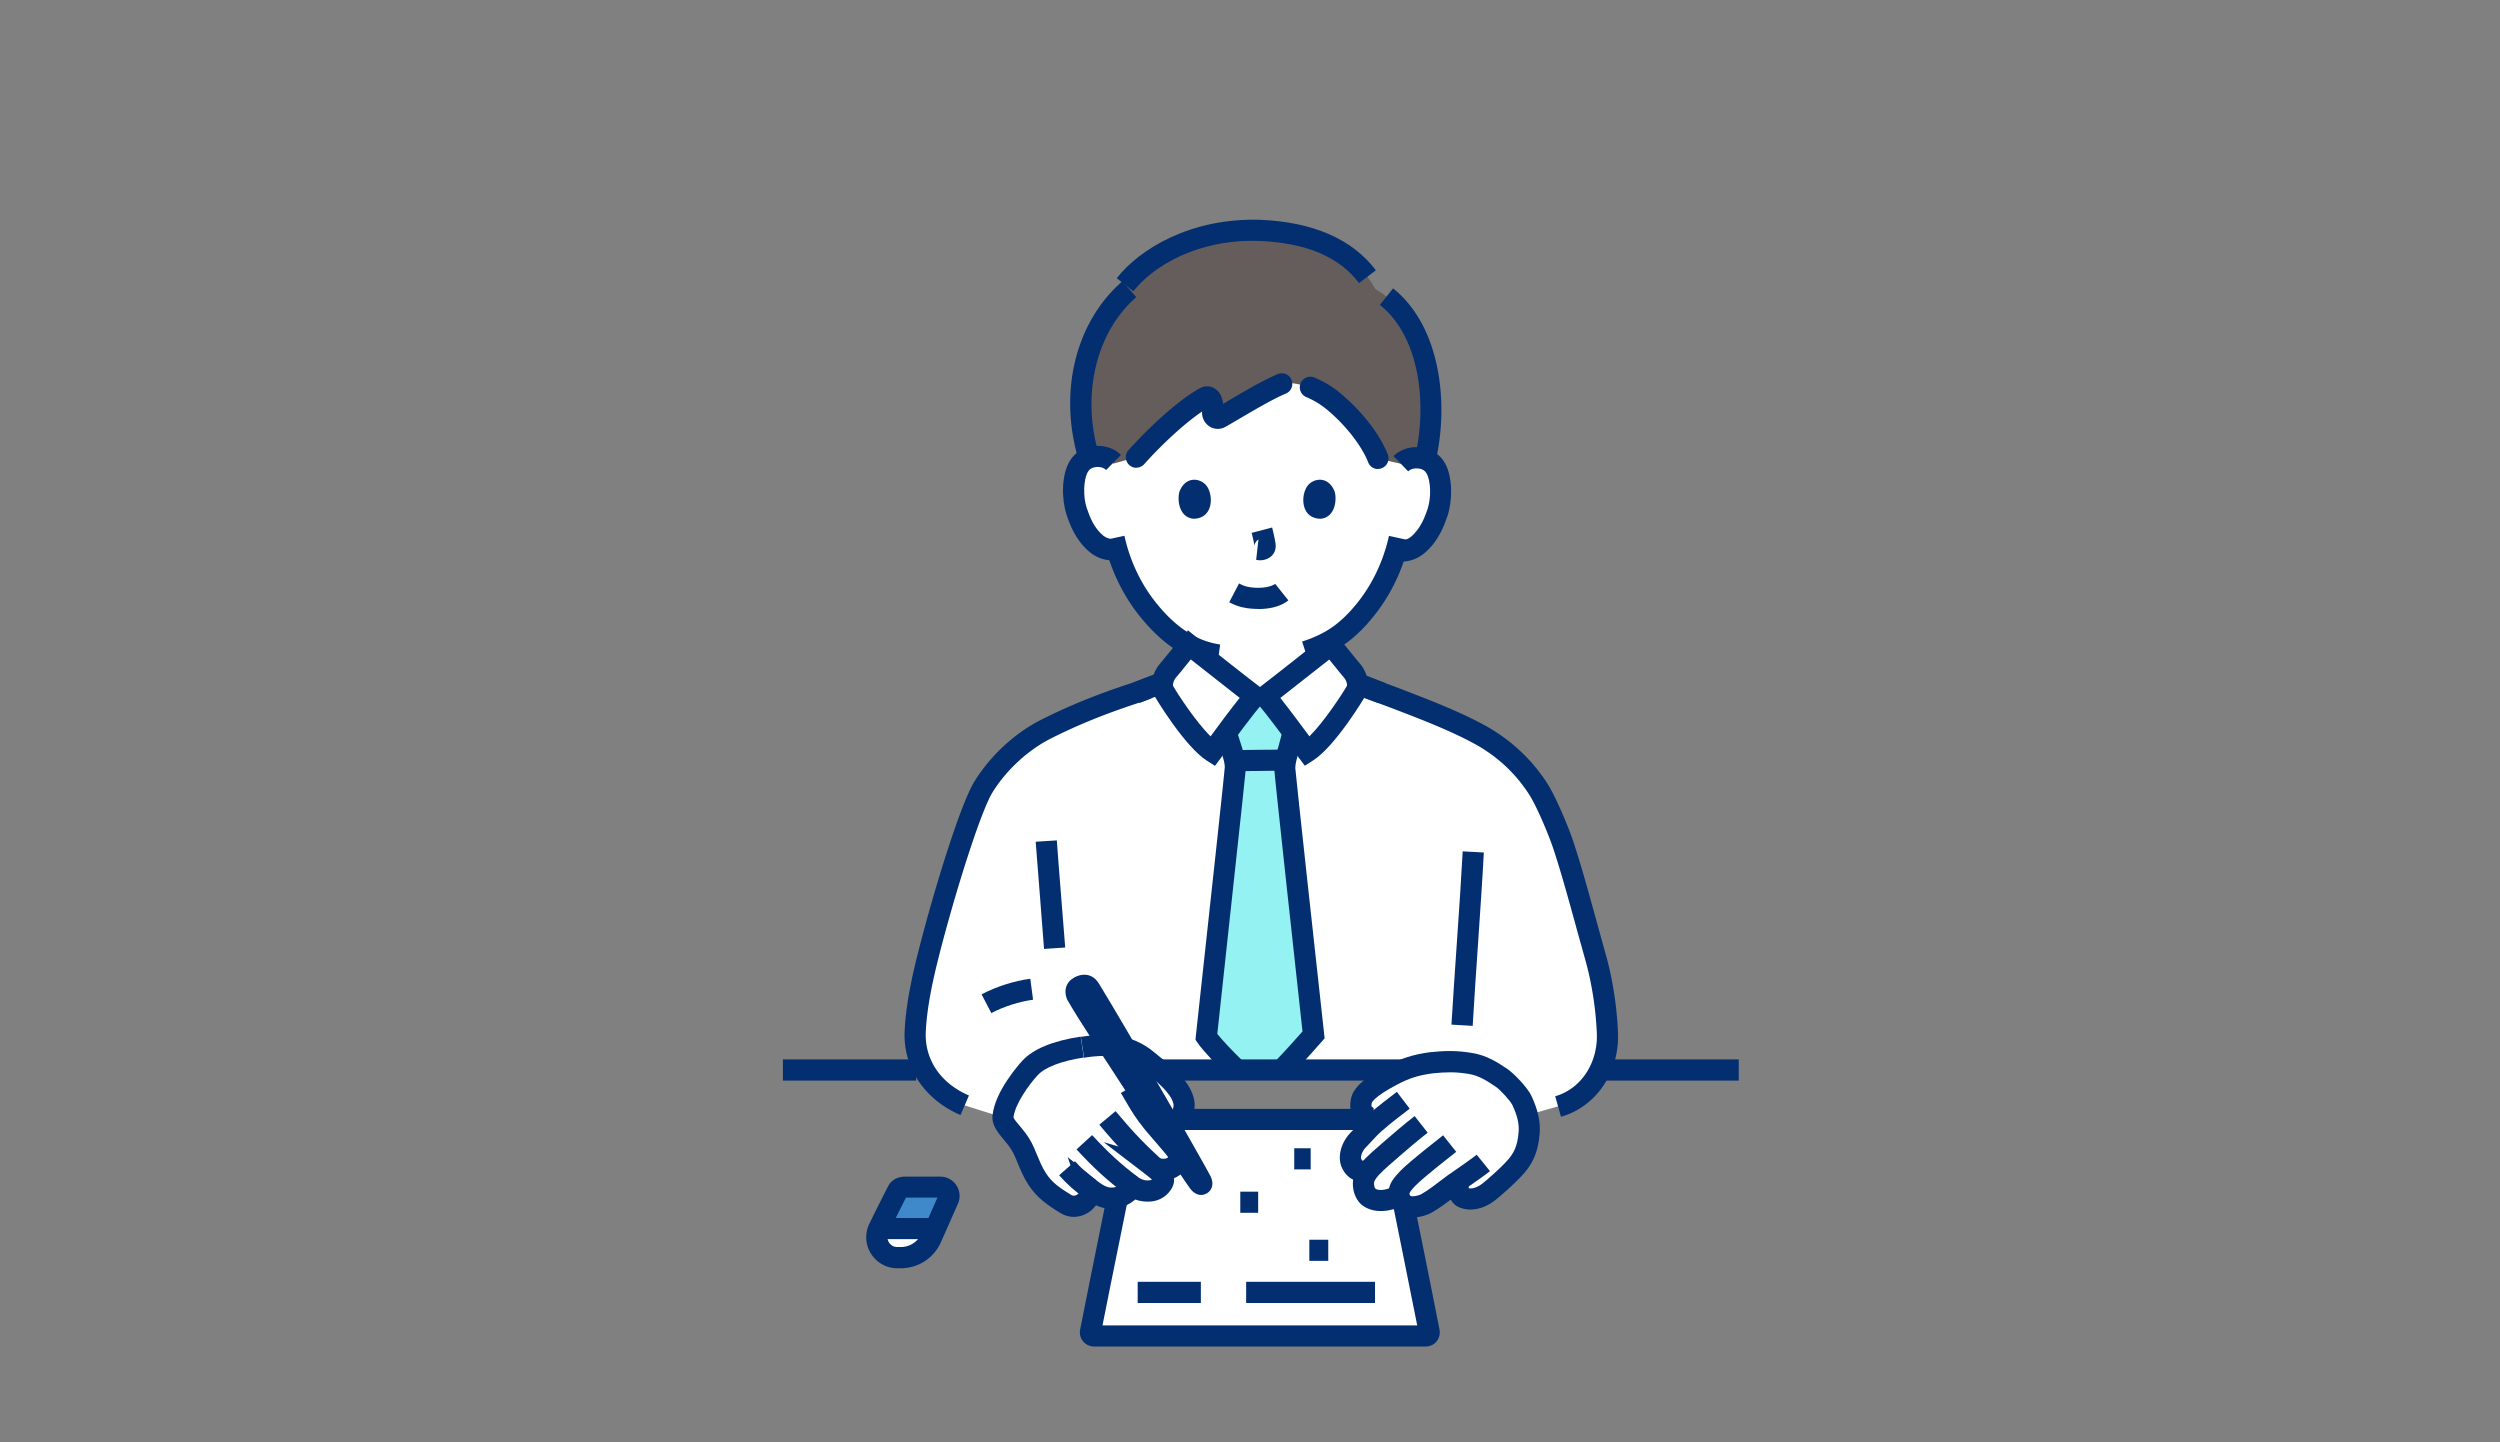 <svg xmlns="http://www.w3.org/2000/svg" viewBox="0 0 260 150"><rect x="0" y="0" width="260" height="150" fill="#808080" stroke="none"/><defs><clipPath id="a"><path fill="none" stroke-width="0" d="M0 0h260v150H0z"/></clipPath></defs><g clip-path="url(#a)"><path fill="#fff" d="M112.58 108.9c2.4-.37 4.72-.34 6.76 1.37.35.29.78.63 1.24 1.01h25.37c.94-.39 1.8-.59 2.92-.75 1.49-.15 2.52-.18 4.01.06 1.35.22 2.3.84 3.27 1.49.58.39 1.83 1.71 2.13 2.36.25.53.44 1.04.57 1.53 1.54-.44 3.2-.91 3.2-.91 3.03-.86 5.29-3.94 5.13-7.67-.13-3.08-.67-5.85-1.21-7.77-1.28-4.56-2.23-8.29-3.35-11.67-.48-1.47-1.78-4.57-2.62-5.9-1.58-2.48-3.74-4.41-6.23-5.75-2.71-1.45-5.71-2.59-8.95-3.83-.44-.17-1.1-.41-1.75-.64l-1.87-.68c-.02-.5-.26-1.04-.55-1.38-.68-.79-1.55-1.94-2.25-2.72-.3.24-6.36 5.02-6.82 5.35h-1.07c-.46-.33-6.52-5.11-6.82-5.35-.7.78-1.56 1.93-2.25 2.72-.29.33-.52.86-.55 1.37-1.11.38-2.24.75-2.27.72-.29.1-.57.21-.85.3-3.53 1.16-6.37 2.35-9 3.68-2.52 1.27-4.92 3.48-6.47 5.98-1.4 2.27-4.14 11.2-5.65 17.12-.49 1.93-1.33 5.29-1.47 8.37-.16 3.73 2.23 6.4 5.15 7.65l3.99 1.26v-.13c.19-1.74 1.84-3.97 2.79-5 1.23-1.33 3.73-1.93 5.45-2.19m2.37 30.04h-1.16c-.23 0-.41-.21-.36-.44 1.13-5.72 2.43-12.04 3.3-16.41l1.12-5.68h26.36l1.36 6.68c.41 2.03 2.04 10 3.1 15.41a.37.37 0 0 1-.36.44h-33.35Z"/><path fill="#032f70" d="M148.28 140.04h-34.5c-.44 0-.86-.2-1.14-.54-.28-.34-.39-.78-.31-1.21.62-3.15 1.3-6.49 1.92-9.58.51-2.52.99-4.87 1.38-6.83l2.16.43c-.39 1.96-.87 4.32-1.38 6.84-.57 2.8-1.18 5.8-1.75 8.69h32.73c-.92-4.65-2.16-10.75-2.72-13.52l-.21-1.01 2.16-.44.2 1.01c.6 2.96 1.97 9.67 2.89 14.41.08.44-.03.88-.31 1.22s-.69.53-1.13.53Z"/><path fill="#032f70" d="M129.6 133.31H143v2.2h-13.4zm-11.28 0h6.57v2.2h-6.57zm2.71-17.99h22.19v2.2h-22.19zm7.96 8.61h1.86v2.2h-1.86zm5.61-4.51h1.71v2.2h-1.71zm1.57 9.51h1.97v2.2h-1.97zM118.5 73.1l-.8-2.05 1.61-.63c1.17-.44 1.99-.75 2.78-1.38.24-.2.42-.47.58-.87.08-.2.08-.54.08-.86l2.2-.1v.1c0 .47 0 1.06-.22 1.65-.3.77-.71 1.36-1.25 1.8-1.07.86-2.12 1.26-3.35 1.72l-1.62.63Zm24.8 0-1.61-.63c-1.22-.46-2.29-.86-3.35-1.72-.55-.44-.96-1.03-1.25-1.79-.22-.59-.22-1.18-.22-1.65v-.45h2.2v.45c0 .32 0 .65.08.86.16.4.33.67.58.87.79.63 1.61.94 2.75 1.37l1.64.65-.81 2.05Z"/><path fill="#fff" d="M145.69 48.22c.48-.47 1.14-.64 1.69-.62 1.21.05 1.72.71 1.94 1.1.66 1.16.62 3.29.17 4.61-.32.93-.84 2.36-2.09 3.38-.57.46-1.43.75-2.21.52-.56 1.91-1.57 4.2-3.32 6.33-1.27 1.55-2.49 2.56-3.91 3.31v.44c0 .41 0 .86.15 1.25.2.52.48.98.92 1.33.93.75 1.89 1.11 3.06 1.55l.98.39c-2.64 2.12-7.35 3.82-12.26 3.83-4.87-.01-9.55-1.69-12.21-3.79.47-.18 1.09-.43 1.09-.43 1.18-.44 2.13-.8 3.06-1.55.44-.35.71-.81.92-1.33.15-.4.15-.85.15-1.25v-.1c-1.57-.79-2.98-2.02-4.33-3.66-1.78-2.17-2.79-4.5-3.35-6.43-.77.2-1.6-.1-2.15-.55-1.24-1.03-1.75-2.46-2.06-3.4-.44-1.32-.46-3.46.21-4.61.22-.39.74-1.05 1.95-1.08.56-.02 1.21.16 1.69.63 0 0-6.57-15.67 15.69-15.67s14.2 15.79 14.2 15.79Z"/><path fill="#94f2f2" d="M126.44 109.02c-.43-.48-.77-.89-.97-1.17.74-6.79 3.02-27.68 3.02-28.02 0-.64-.2-1.27-.39-1.88-.11-.35-.35-1.06-.55-1.73.99-1.34 2.22-2.97 2.97-3.81h1.07c.73.82 1.93 2.41 2.91 3.74-.02.09-.04.15-.04.15-.17.63-.34 1.33-.44 1.66-.19.61-.38 1.24-.4 1.88 0 .37 2.23 20.82 3 27.79 0 0-1.69 1.95-3.33 3.65h-4.64l-.08-.08a46.49 46.49 0 0 1-2.12-2.17Z"/><path fill="#3f88c9" d="M97.79 123.47c.65 0 1.09.67.83 1.27-.36.82-.84 1.92-1.34 3.04h-5.89s.01-.03.02-.04c.72-1.48 1.47-2.97 1.94-3.87.13-.24.37-.39.79-.39h3.65Z"/><path fill="#fff" d="M91.39 127.77h5.89c-.14.32-.29.65-.43.98a3.47 3.47 0 0 1-3.16 2.05h-.37c-1.56 0-2.59-1.62-1.93-3.03Z"/><path fill="#032f70" d="M93.69 131.9h-.37c-1.12 0-2.14-.57-2.74-1.52s-.65-2.12-.16-3.13c.73-1.49 1.48-2.99 1.95-3.89.32-.63.97-.99 1.77-.99h3.65a2.008 2.008 0 0 1 1.84 2.81c-.47 1.06-1.14 2.59-1.78 4.02a4.554 4.554 0 0 1-4.16 2.7Zm.53-7.34c-.47.91-1.16 2.29-1.82 3.65-.23.46-.04.85.05 1s.36.48.87.48h.37c.93 0 1.77-.55 2.15-1.4.58-1.31 1.2-2.7 1.65-3.74h-3.27Zm.1-.2Z"/><path fill="#032f70" d="M92 126.67h5.09v2.2H92zm27.77-16.49h26.36v2.2h-26.36zm42.57 5.95-.6-2.12c2.68-.76 4.46-3.46 4.33-6.56-.15-3.46-.8-6.19-1.17-7.52-.36-1.29-.7-2.5-1.02-3.67-.82-2.98-1.53-5.55-2.32-7.95-.47-1.43-1.73-4.44-2.51-5.65-1.44-2.26-3.4-4.07-5.82-5.37-2.57-1.38-5.47-2.49-8.55-3.67l-.27-.1c-.33-.13-.78-.29-1.25-.46a52.7 52.7 0 0 1-2.09-.79l.85-2.03c.46.19 1.26.48 2 .75.49.18.95.35 1.29.48l.27.1c3.14 1.21 6.11 2.34 8.8 3.79 2.72 1.46 5.01 3.57 6.64 6.12.91 1.42 2.23 4.59 2.74 6.15.81 2.46 1.52 5.05 2.35 8.06.32 1.16.65 2.37 1.01 3.65.4 1.42 1.09 4.34 1.25 8.02.18 4.13-2.26 7.74-5.92 8.78Zm-62.44-.16c-3.75-1.61-5.98-4.94-5.82-8.71.14-3.26 1.06-6.86 1.5-8.59 1.41-5.54 4.22-14.91 5.78-17.43 1.66-2.67 4.18-5 6.91-6.38 2.81-1.42 5.72-2.61 9.16-3.74.5-.16 1.02-.36 1.51-.55.37-.14.72-.27 1.04-.38l.72 2.08c-.3.11-.64.23-.99.36-.52.19-1.07.4-1.6.57-3.33 1.1-6.14 2.25-8.85 3.62-2.35 1.19-4.6 3.27-6.03 5.57-1.24 2-3.9 10.47-5.52 16.81-.42 1.66-1.3 5.11-1.43 8.14-.12 2.87 1.55 5.33 4.49 6.59l-.87 2.02Z"/><path fill="#032f70" d="m103.1 105.36-1.02-1.95c1.55-.81 3.4-1.4 5.07-1.62l.29 2.18c-1.41.19-3.03.7-4.34 1.39Zm5.48-6.68c-.08-1.14-.24-3.19-.41-5.28-.19-2.29-.37-4.62-.46-5.86l2.2-.14c.08 1.23.27 3.55.45 5.83.17 2.1.34 4.17.42 5.31l-2.2.15Zm44.57 8.01-2.2-.13c.17-2.82.37-5.69.56-8.48.24-3.45.46-6.7.61-9.54l2.2.12c-.15 2.85-.38 6.12-.61 9.57-.19 2.78-.39 5.65-.55 8.46Z"/><path fill="#645d5c" d="M143.19 47.41c-.81-1.87-2.46-3.89-4.18-5.38-1.05-.91-1.78-1.32-2.74-1.74 0 0-.88-.35-2.56-.53-.24.1-.41.16-.41.16-2 .85-4.83 2.64-6.41 3.53-.38.21-.82-.12-.77-.59.03-.3.03-.63-.07-1.05s-.44-.63-.7-.49c-2.22 1.17-5.38 4.21-7.18 6.23l-2.38.67c-.48-.47-1.13-.65-1.69-.63-.32.01-.59.06-.82.14-2.08-6.66-.4-13.65 4.11-17.61l-.4-.52c2.22-2.84 7.25-5.88 14.06-5.65 5.95.26 9.88 2.31 12 6.12 5.49 3.2 6.66 11.38 5.16 17.7-.23-.09-.51-.15-.85-.16-.56-.02-1.21.15-1.69.62l-2.38-.54c-.04-.09-.07-.18-.11-.28Z"/><path fill="#032f70" d="m117.87 30.29-1.73-1.36c2.32-2.96 7.61-6.31 14.96-6.07 5.5.24 9.53 2.01 11.99 5.25l-1.75 1.33c-2.07-2.73-5.45-4.16-10.32-4.38-6.51-.24-11.15 2.68-13.15 5.23Z"/><path fill="#032f70" d="M112.21 47.96c-2.17-7.1-.39-14.44 4.52-18.71l1.44 1.66c-4.2 3.64-5.75 10.23-3.86 16.4l-2.1.64Zm18.64 15.37c-1.69 0-2.58-.47-3.01-.7l1.02-1.95h.01c.31.17.83.45 1.97.45s1.66-.32 1.78-.41l1.37 1.72c-.51.41-1.47.9-3.15.9Zm.21-5.06c-.18 0-.33-.03-.42-.05l.24-2.11c-.33.2-.42.55-.41.68-.06-.4-.22-1.08-.3-1.37l2.13-.56a20 20 0 0 1 .33 1.51c.2 1.03-.38 1.49-.64 1.64-.36.21-.68.26-.93.26Zm-8.39-7.16c-.25.81-.09 2.68 1.44 2.84 2.01-.01 2.12-2.27 1.44-3.33-.56-.87-2.19-1.23-2.88.49Zm16.13 0c.25.81.09 2.68-1.44 2.84-2.01-.01-2.12-2.27-1.44-3.33.55-.87 2.19-1.23 2.88.49Zm10.5-3.09-2.14-.51c1.24-5.22.62-12.39-3.65-15.8l1.37-1.72c5.02 4.01 5.81 12.16 4.41 18.03Zm-5.99.76c-.44 0-.85-.26-1.02-.7-.65-1.65-2.18-3.65-3.99-5.23-.95-.82-1.57-1.17-2.46-1.56a1.1 1.1 0 1 1 .88-2.02c1.04.46 1.87.91 3.01 1.91 2.1 1.82 3.82 4.09 4.6 6.08a1.106 1.106 0 0 1-1.02 1.51Zm-25.13-.13c-.26 0-.52-.09-.73-.28-.45-.4-.49-1.1-.09-1.55 2.03-2.28 5.24-5.28 7.48-6.47.41-.22.89-.23 1.31-.04.48.22.83.67.97 1.24.04.15.07.3.08.45.21-.12.43-.25.66-.39 1.55-.92 3.48-2.05 5.01-2.7.56-.24 1.21.02 1.44.58.24.56-.02 1.21-.58 1.44-1.39.59-3.25 1.69-4.75 2.57-.58.34-1.12.66-1.55.9-.52.29-1.16.27-1.66-.06a1.7 1.7 0 0 1-.75-1.54c-1.87 1.25-4.33 3.57-6.02 5.47-.22.24-.52.37-.82.37Zm8.41 20.56c-2.99-.44-5.51-2.02-7.93-4.97-2.37-2.89-3.41-5.97-3.87-8.05l2.15-.47c.4 1.84 1.32 4.57 3.41 7.12 2.05 2.5 4.14 3.83 6.55 4.19l-.32 2.18Zm9.5-.4-.67-2.09c2.42-.78 3.94-1.83 5.62-3.87 2.09-2.55 3.01-5.28 3.41-7.12l2.15.47c-.45 2.08-1.49 5.16-3.87 8.05-1.92 2.34-3.85 3.67-6.64 4.57Z"/><path fill="#032f70" d="M145.79 58.4c-.19 0-.37-.02-.55-.05l.38-2.17c.39.07.84-.12 1.1-.34 1.05-.86 1.5-2.18 1.74-2.88.4-1.16.35-2.93-.09-3.71-.14-.24-.37-.52-1.03-.54-.13 0-.57 0-.89.31l-1.53-1.59c.65-.62 1.54-.97 2.5-.92 1.27.05 2.28.64 2.86 1.66.83 1.47.78 3.95.25 5.51-.29.85-.89 2.62-2.43 3.88-.67.55-1.51.85-2.32.85Zm-30.13-.12c-.82 0-1.67-.31-2.34-.87-1.53-1.27-2.12-3.04-2.4-3.9-.52-1.56-.55-4.04.3-5.51.58-1.01 1.6-1.59 2.87-1.63.95-.02 1.85.31 2.49.94l-1.54 1.57c-.32-.31-.76-.32-.88-.32-.66.02-.9.3-1.03.53-.45.78-.5 2.55-.12 3.71.33.98.76 2.1 1.72 2.9.32.26.76.4 1.1.35l.36 2.17c-.17.03-.35.04-.52.04Zm-34.24 51.9h13.86v2.2H81.42zm85.26 0h14.15v2.2h-14.15z"/><path fill="#fff" d="M112.58 108.9c2.4-.37 4.72-.34 6.76 1.37 1.2 1.01 3.46 2.58 3.78 4.34.13.7-.22 1.84-.97 2.25l-1.69 4.89c.61.55.7.99.42 1.39-.38.54-.87.74-1.54.73s-1.11-.22-1.66-.58c.23.45-1.03 1.14-1.35 1.23-1.22.33-2.1-.19-3-.92.38 1.09-1.21 2.39-2.47 1.62s-2.23-1.44-2.99-2.62-1.09-2.41-1.54-3.25c-.72-1.42-2.13-2.33-2-3.26.19-1.74 1.84-3.97 2.79-5 1.23-1.33 3.73-1.93 5.45-2.19"/><path fill="#032f70" d="M125.88 122.3c-.29-.55-.6-1.09-.9-1.63-2.08-3.71-4.22-7.39-6.36-11.06-1.02-1.74-2.03-3.48-3.07-5.22-.35-.6-.71-1.19-1.07-1.78-.21-.35-.41-.7-.75-.94-.71-.5-1.6-.33-2.27.16-.63.47-.78 1.22-.55 1.92.02.08.05.16.1.25 1.39 2.4 2.97 4.7 4.48 7.03 2.13 3.29 4.27 6.57 6.44 9.84.6.91 1.19 1.83 1.83 2.72.4.56 1.07.91 1.73.53.7-.4.73-1.18.39-1.83Z"/><path fill="#032f70" d="m122.69 117.83-1.07-1.92c.27-.15.48-.78.42-1.09-.21-1.11-1.79-2.39-2.84-3.23-.21-.17-.4-.32-.57-.47-1.8-1.5-3.89-1.43-5.89-1.12l-.33-2.17c2.38-.37 5.16-.46 7.63 1.61.16.14.35.28.54.44 1.38 1.11 3.27 2.63 3.62 4.54.21 1.12-.31 2.75-1.51 3.42Zm-9.95 6.7c-.87-.57-1.74-1.34-2.59-2.3l1.65-1.46c.72.81 1.44 1.46 2.15 1.92l-1.21 1.84Zm4.29-.35c-1.86-1.4-3.33-2.75-5.07-4.64l1.62-1.49c1.67 1.81 3 3.04 4.77 4.37l-1.33 1.75Zm2.71-1.6c-2.15-1.92-3.42-3.23-5.41-5.61l1.69-1.41c1.92 2.29 3.13 3.55 5.18 5.38l-1.46 1.64Z"/><path fill="#032f70" d="M111.7 126.56c-.49 0-.97-.13-1.41-.4-1.34-.82-2.44-1.57-3.34-2.95-.51-.79-.84-1.59-1.13-2.3-.16-.38-.3-.73-.46-1.03-.26-.51-.62-.94-.98-1.37-.63-.76-1.29-1.54-1.15-2.57.28-2.49 2.79-5.29 3.07-5.6 1.13-1.24 3.19-2.09 6.09-2.53l.33 2.17c-2.33.36-4.04 1.01-4.81 1.85-.92 1-2.35 3-2.51 4.38.03.15.4.59.65.88.39.47.88 1.05 1.24 1.76.19.35.36.77.54 1.21.27.65.54 1.32.94 1.94.65 1.01 1.47 1.56 2.65 2.28.16.1.34.1.54 0 .22-.11.31-.29.32-.34l-1.24-3.6 2.97 2.4c.89.71 1.38.88 2.02.71.08-.03.24-.12.38-.21l-1.57-3.12 3.42 2.25c.46.3.7.39 1.07.4.23 0 .37-.03.47-.1-.07-.08-.19-.18-.37-.32l-4.65-3.56 5.63 1.63c.52.15.86.1 1 0 .07-.05.07-.09.07-.09-.16-.24-1.37-1.64-1.82-2.16-.24-.27-.42-.48-.49-.57-1.09-1.34-1.45-1.96-2.32-3.46l-.28-.47 1.9-1.11.28.47c.86 1.48 1.15 1.98 2.13 3.19.06.08.23.27.44.51 1.25 1.44 1.92 2.25 2.13 2.66.39.76.27 1.69-.3 2.39-.17.21-.51.54-1.05.75.05.53-.15.96-.35 1.24-.57.81-1.44 1.24-2.45 1.2-.47 0-.86-.09-1.23-.22-.57.5-1.31.79-1.48.83-1.02.27-1.86.12-2.6-.23-.15.2-.32.39-.53.56-.53.43-1.16.64-1.79.65Z"/><path fill="#fff" d="M148.98 124.77c-.21.14-.41.27-.61.38-.46.26-1.52.57-2.19.19a1.34 1.34 0 0 1-.67-1.04l-.06.03c-.9.53-2.35.79-3.15.09-.47-.41-.75-1.53-.19-2.34.08-.14.18-.29.32-.44-.47.18-1.34.42-1.85-.63-.33-.7-.04-1.77.8-2.58.32-.3.97-1.08 1.62-1.65l.42-.36-.59-.09c-.43.03-.96-.38-1.18-.79-.18-.35-.13-.9 0-1.25.3-.8 1.66-1.68 3.06-2.43 1.5-.79 2.57-1.11 4.15-1.33 1.49-.15 2.52-.18 4.01.06 1.35.22 2.3.84 3.27 1.49.58.39 1.83 1.71 2.13 2.36.55 1.17.84 2.27.76 3.33-.14 1.77-.59 2.76-1.69 3.91-.64.67-1.76 1.69-2.48 2.26-1.01.8-1.99.91-2.7.6-.57-.24-.63-1.32-.4-1.74l.04-.08h-.02c-.23.17-.43.31-.57.42-.52.37-1.37 1.07-2.22 1.64Z"/><path fill="#032f70" d="M143.61 125.95c-.75 0-1.48-.21-2.04-.69-.87-.77-1.24-2.48-.4-3.75.39-.67 1.18-1.41 2.24-2.32l.63-.55c.83-.72 1.86-1.61 3.08-2.57l1.36 1.73c-1.18.92-2.19 1.8-3 2.5l-.64.56c-.41.35-1.5 1.29-1.77 1.76l-.06.09c-.22.32-.07.8.02.9.3.27 1.21.16 1.86-.22l1.12 1.9c-.69.41-1.56.66-2.4.66Z"/><path fill="#032f70" d="M141.69 122.9c-.91 0-1.68-.5-2.11-1.41-.55-1.15-.13-2.74 1.03-3.85.1-.1.24-.24.4-.42.36-.38.8-.86 1.26-1.27 1.02-.89 2.13-1.73 2.86-2.29l.14-.11 1.34 1.75-.14.11c-.71.54-1.79 1.36-2.75 2.2-.38.33-.78.76-1.1 1.11-.2.21-.36.39-.48.51-.55.52-.66 1.12-.57 1.31.06.12.1.16.11.17 0 0 .04 0 .13-.02l.49 2.15c-.21.05-.41.07-.6.07Zm5.26 3.72c-.45 0-.91-.09-1.33-.33-.58-.33-.99-.87-1.15-1.52-.17-.67-.05-1.4.33-1.99.49-.72 1.12-1.32 1.99-2.05.98-.83 1.73-1.42 2.49-2.02l.8-.64 1.37 1.72-.81.64c-.74.58-1.47 1.16-2.43 1.97-.85.72-1.28 1.15-1.57 1.58-.04.06-.06.17-.04.26.02.06.05.1.11.14.16.09.76 0 1.11-.19.66-.37 1.42-.95 2.03-1.42.27-.21.52-.4.72-.54l.68-.47c.75-.52 1.88-1.31 2.33-1.67l1.38 1.71c-.51.41-1.63 1.19-2.45 1.76l-.66.46c-.18.13-.4.3-.65.49-.66.51-1.49 1.14-2.28 1.59-.4.23-1.16.51-1.96.51Z"/><path fill="#032f70" d="M152.95 125.8c-.42 0-.83-.08-1.22-.25-.47-.2-.84-.62-1.04-1.17-.24-.7-.21-1.54.1-2.1l1.94 1.04s0 .16.02.26c.39.08.92-.1 1.43-.5.68-.54 1.76-1.52 2.37-2.16.95-.99 1.27-1.74 1.39-3.23.06-.81-.14-1.69-.66-2.78-.2-.42-1.27-1.6-1.75-1.91-.92-.61-1.71-1.14-2.83-1.32-1.38-.22-2.31-.19-3.73-.05-1.49.21-2.42.5-3.75 1.21-2.29 1.21-2.54 1.81-2.54 1.83-.05.13-.06.33-.04.39.03.04.16.15.22.17l.03 2.19c-.95.08-1.84-.65-2.22-1.38-.37-.71-.26-1.59-.06-2.14.36-.97 1.46-1.9 3.58-3.02 1.55-.82 2.73-1.2 4.52-1.45 1.59-.16 2.73-.19 4.34.07 1.59.25 2.71 1 3.7 1.66.67.45 2.1 1.92 2.52 2.81.67 1.43.95 2.7.86 3.88-.16 1.99-.7 3.23-2 4.58-.68.71-1.84 1.76-2.59 2.36-.83.66-1.73 1-2.59 1Zm-18.8-13.84-1.59-1.52c1.16-1.21 2.35-2.54 2.9-3.17-.45-4.08-2.95-26.92-2.95-27.43.02-.83.26-1.6.45-2.21.05-.16.12-.44.2-.75.07-.28.15-.58.23-.87l2.12.58c-.08.28-.15.57-.22.84-.09.35-.17.65-.23.84-.16.51-.34 1.09-.35 1.59.05.71 2.18 20.3 3 27.65l.05.48-.32.36s-1.67 1.93-3.29 3.61Zm-6.36.03c-1.2-1.16-2.66-2.69-3.23-3.52l-.23-.34.04-.41c1.85-16.94 2.98-27.39 3.01-27.94 0-.42-.17-.95-.34-1.51l-.16-.48c-.13-.4-.3-.92-.45-1.41l2.11-.63c.14.47.3.97.43 1.36l.16.5c.21.67.43 1.41.44 2.2 0 .12 0 .42-2.97 27.72.54.67 1.6 1.8 2.71 2.87l-1.53 1.58Z"/><path fill="#032f70" d="M128.57 80.2c-.61 0-1.1-.49-1.1-1.1s.49-1.1 1.1-1.1c.53 0 1.43 0 2.34-.02.92 0 1.85-.02 2.4-.02.61 0 1.1.49 1.1 1.1s-.49 1.1-1.1 1.1c-.55 0-1.47 0-2.38.02-.91 0-1.82.02-2.36.02Z"/><path fill="#fff" d="M123.69 67.06c-.7.78-1.56 1.93-2.25 2.72-.4.47-.7 1.32-.47 1.94.26.53 3.17 5.19 5.13 6.44.62-.82 3.18-4.38 4.41-5.76-.46-.33-6.52-5.11-6.82-5.35Zm14.7 0c.7.78 1.56 1.93 2.25 2.72.4.47.7 1.32.47 1.94-.26.53-3.17 5.19-5.13 6.44-.62-.82-3.18-4.38-4.41-5.76.46-.33 6.52-5.11 6.82-5.35Z"/><path fill="#032f70" d="m126.36 79.65-.86-.55c-2.28-1.46-5.32-6.48-5.52-6.88l-.05-.11c-.39-1.04.04-2.32.67-3.04.3-.35.64-.77.98-1.19.44-.55.88-1.1 1.28-1.54l.7-.78.81.66c.37.3 6.36 5.02 6.76 5.3l1 .71-.82.92c-.95 1.07-2.78 3.56-3.77 4.9-.25.35-.46.62-.58.79l-.61.82Zm-4.37-8.34c.4.74 2.37 3.76 3.91 5.27.84-1.15 2.06-2.8 3.03-4-1.36-1.06-3.8-2.98-5.09-4-.18.22-.36.44-.54.67-.36.45-.71.89-1.03 1.25-.2.23-.31.64-.28.8Z"/><path fill="#032f70" d="m135.71 79.65-1.18-1.58c-.99-1.35-2.83-3.85-3.78-4.92l-.81-.92 1-.71c.41-.29 6.4-5.01 6.76-5.31l.81-.66.7.78c.4.44.84 1 1.28 1.54.34.43.68.84.98 1.19.62.72 1.06 2 .67 3.04l-.05.11c-.2.4-3.24 5.42-5.52 6.87l-.86.55Zm-2.56-7.07c.97 1.22 2.22 2.91 3.03 4 1.54-1.52 3.5-4.53 3.91-5.27.03-.17-.08-.57-.28-.8-.32-.37-.67-.81-1.03-1.25-.18-.22-.36-.45-.54-.67-1.29 1.01-3.73 2.94-5.09 4Z"/></g></svg>